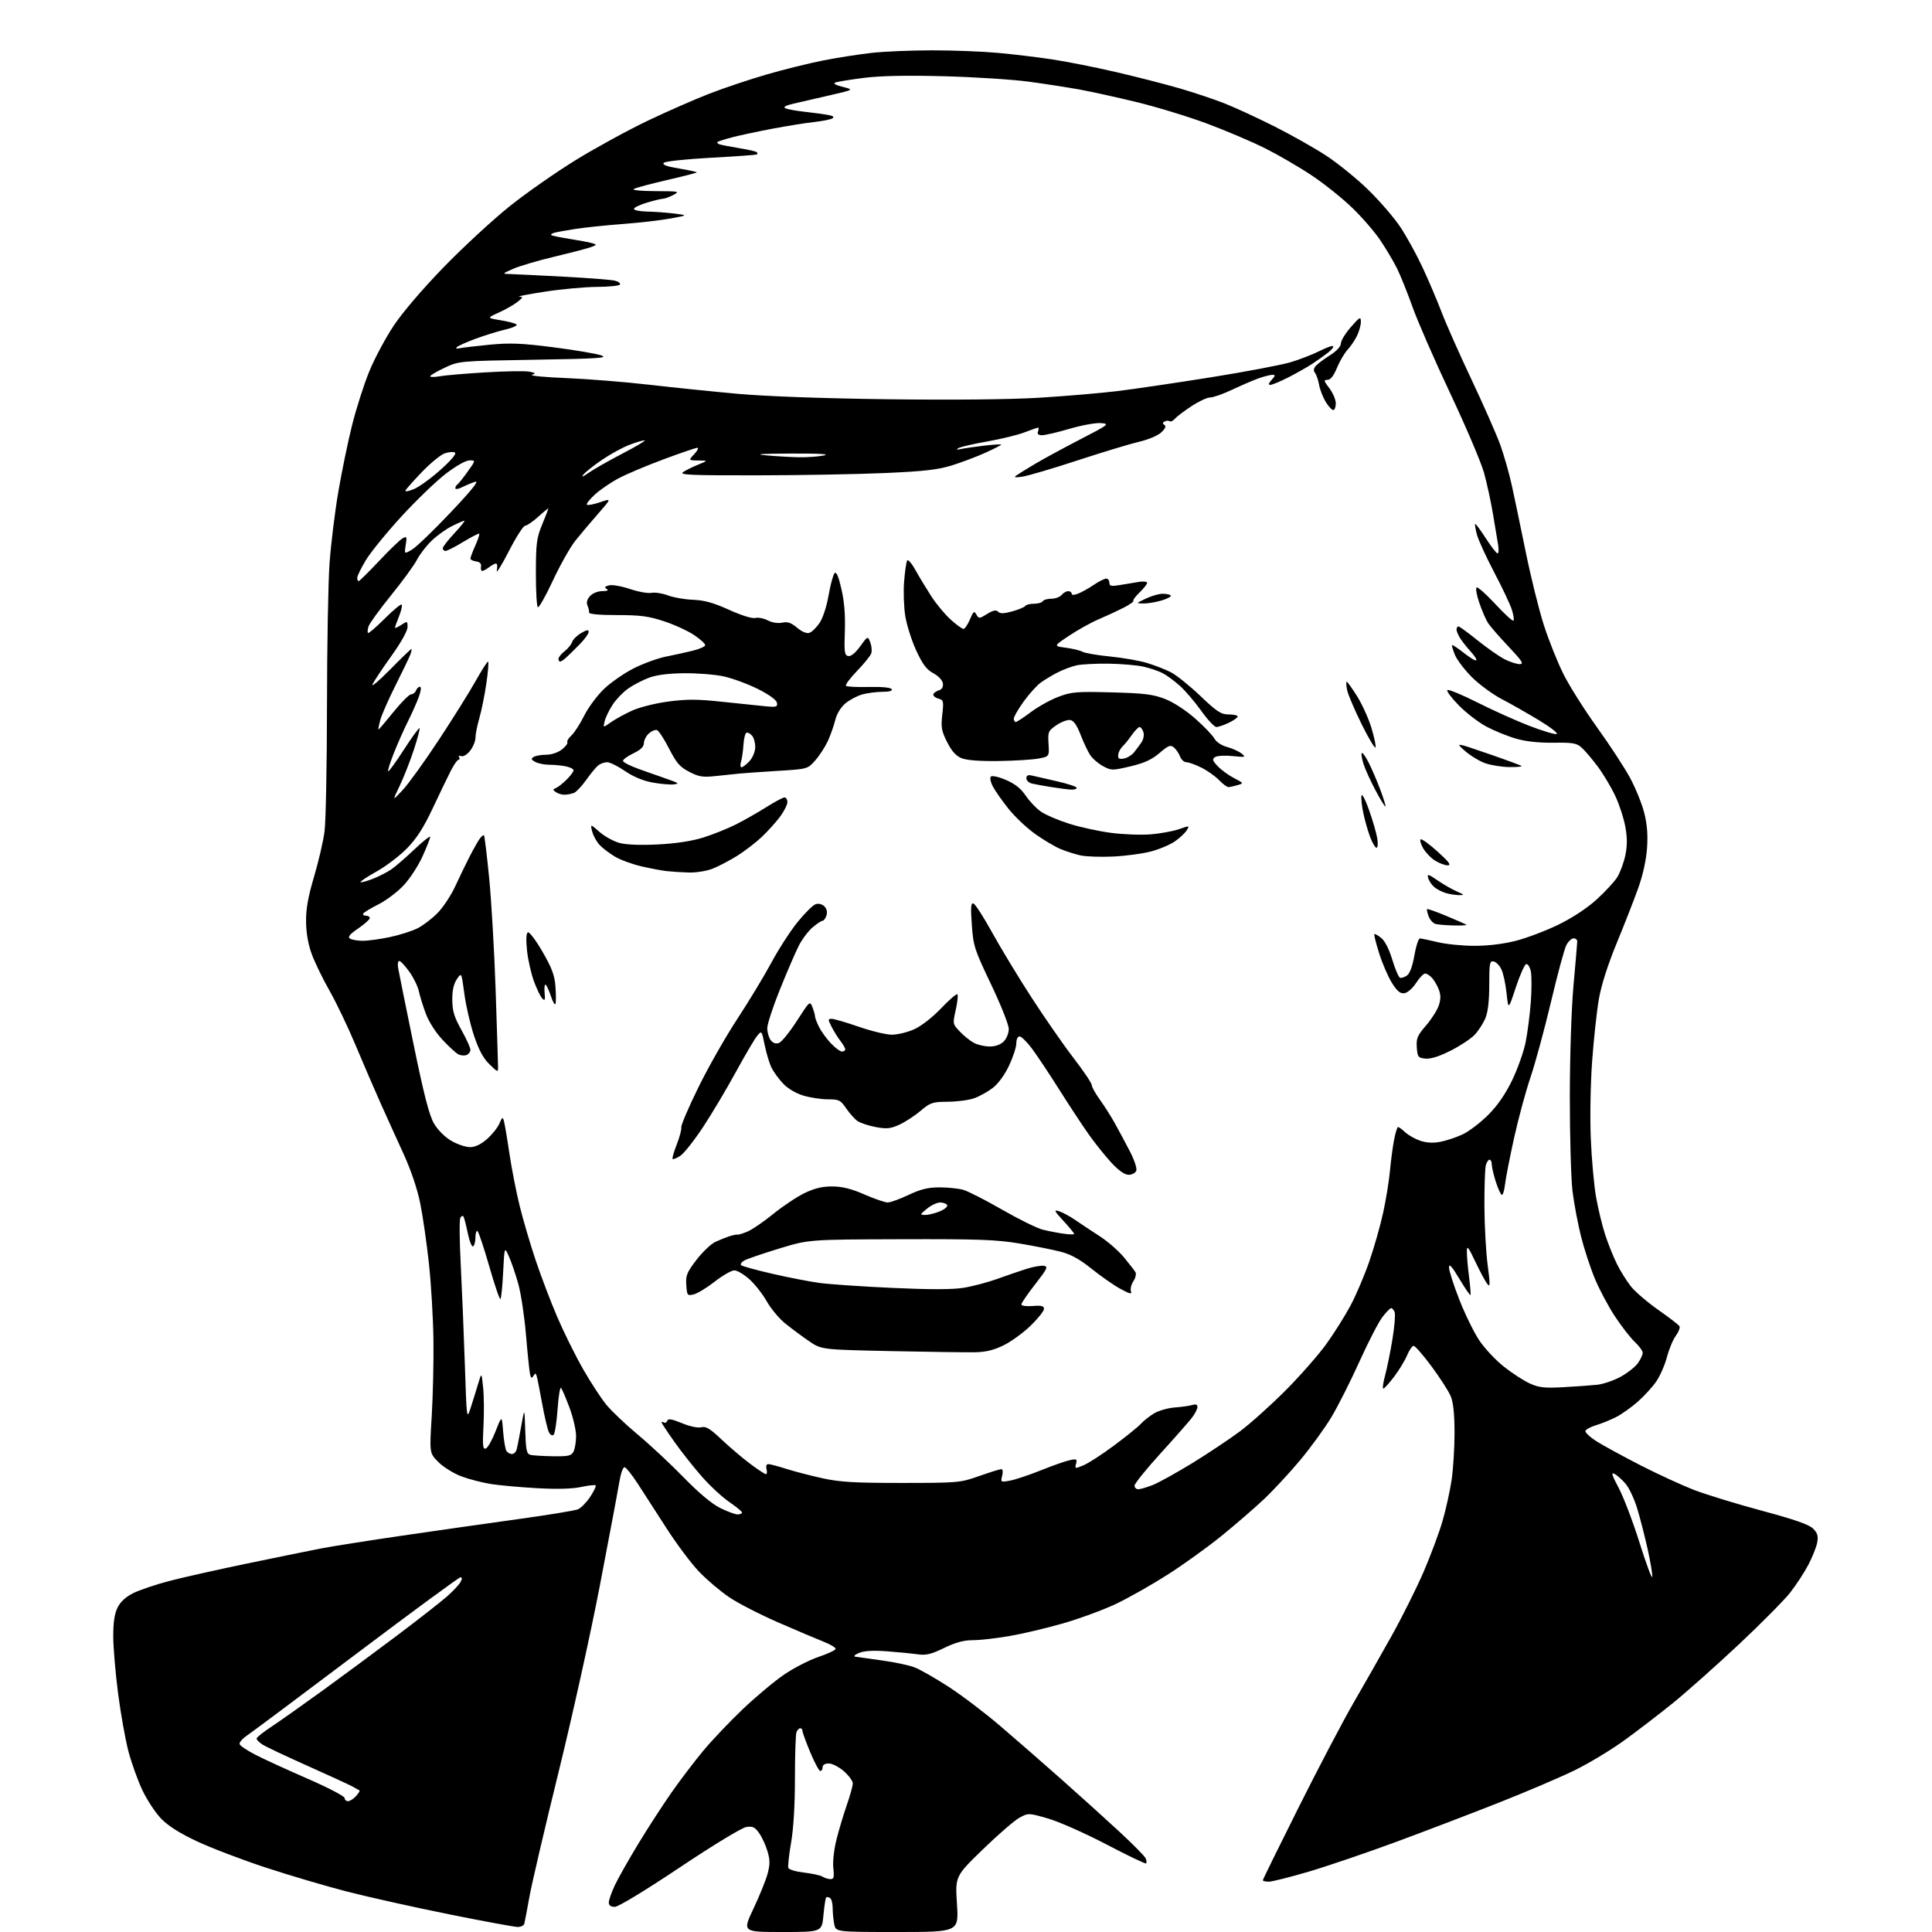 <?xml version="1.0" encoding="UTF-8" standalone="no"?>
<svg 
  version="1.1" 
  xmlns="http://www.w3.org/2000/svg" 
  xmlns:xlink="http://www.w3.org/1999/xlink" 
  xmlns:svg="http://www.w3.org/2000/svg"
  xmlns:rdf="http://www.w3.org/1999/02/22-rdf-syntax-ns#"
  xmlns:cc="http://creativecommons.org/ns#"
  xmlns:dc="http://purl.org/dc/elements/1.1/"
  viewBox="0 0 768 768"
  width="768"
  height="768"
>
<style>svg {background-color: white; }</style>"
<path stroke="none" fill="black" fill-rule="evenodd" d="M310.92,768.00C295.13,768.00 295.13,768.00 299.50,758.75C301.91,753.66 304.44,747.40 305.13,744.84C306.13,741.08 306.12,739.33 305.07,735.84C304.36,733.45 302.86,730.21 301.74,728.64C300.05,726.27 299.18,725.87 296.59,726.29C294.83,726.58 283.29,733.60 270.12,742.40C256.27,751.65 245.80,758.00 244.39,758.00C242.78,758.00 242.00,757.43 242.01,756.25C242.02,755.29 243.08,752.25 244.37,749.50C245.66,746.75 249.85,739.33 253.69,733.00C257.53,726.67 263.51,717.45 266.97,712.50C270.44,707.55 276.11,700.09 279.58,695.93C283.04,691.76 290.10,684.34 295.25,679.43C300.41,674.52 307.79,668.34 311.64,665.71C315.50,663.07 321.69,659.89 325.39,658.64C329.10,657.39 332.15,655.95 332.18,655.44C332.20,654.92 330.04,653.64 327.36,652.59C324.69,651.54 316.59,648.10 309.36,644.95C302.13,641.80 293.35,637.29 289.86,634.92C286.36,632.56 280.98,628.00 277.90,624.78C274.81,621.57 268.96,613.76 264.90,607.43C260.83,601.10 255.70,593.15 253.50,589.76C251.30,586.38 248.99,583.45 248.36,583.26C247.66,583.04 246.79,585.50 246.08,589.70C245.46,593.44 242.00,611.80 238.41,630.50C234.82,649.20 227.43,682.56 221.99,704.64C216.55,726.72 211.35,748.99 210.43,754.14C209.51,759.29 208.60,764.06 208.41,764.75C208.22,765.44 207.03,766.00 205.78,766.00C204.52,766.00 192.25,763.73 178.50,760.96C164.75,758.19 146.53,754.13 138.00,751.94C129.47,749.74 114.85,745.42 105.50,742.34C96.15,739.26 83.94,734.60 78.37,731.99C71.51,728.78 66.90,725.87 64.08,722.97C61.79,720.61 58.42,715.49 56.58,711.59C54.74,707.69 52.24,700.72 51.03,696.10C49.82,691.48 47.97,681.13 46.93,673.10C45.89,665.07 45.03,654.90 45.02,650.50C45.01,644.86 45.52,641.47 46.75,639.00C47.91,636.69 50.03,634.75 53.00,633.28C55.48,632.06 61.77,629.93 67.00,628.54C72.22,627.16 86.40,623.98 98.50,621.47C110.60,618.96 123.88,616.26 128.00,615.46C132.12,614.67 146.30,612.44 159.50,610.50C172.70,608.57 193.40,605.61 205.50,603.94C217.60,602.27 228.49,600.49 229.71,599.99C230.92,599.49 233.13,597.25 234.61,595.02C236.08,592.79 237.07,590.73 236.79,590.46C236.52,590.18 233.88,590.48 230.93,591.11C227.44,591.86 221.37,592.02 213.53,591.58C206.92,591.21 198.68,590.47 195.23,589.93C191.78,589.39 186.46,588.02 183.41,586.88C180.37,585.74 176.27,583.20 174.30,581.23C170.71,577.65 170.71,577.65 171.61,563.07C172.10,555.06 172.41,541.40 172.30,532.72C172.19,524.04 171.38,510.32 170.50,502.22C169.62,494.13 168.07,483.36 167.04,478.30C165.90,472.65 163.36,465.13 160.47,458.80C157.87,453.14 153.74,444.00 151.27,438.50C148.81,433.00 144.35,422.65 141.36,415.50C138.37,408.35 133.75,398.68 131.09,394.00C128.42,389.32 125.24,382.80 124.01,379.50C122.53,375.55 121.73,371.11 121.67,366.50C121.60,361.32 122.43,356.64 124.84,348.50C126.63,342.45 128.51,334.35 129.01,330.50C129.52,326.65 129.96,304.15 129.98,280.50C130.00,256.85 130.46,231.37 131.00,223.88C131.54,216.40 133.09,203.72 134.45,195.72C135.80,187.72 138.28,175.70 139.96,169.00C141.64,162.30 144.73,152.64 146.84,147.52C148.95,142.40 153.31,134.26 156.53,129.42C160.01,124.18 168.07,114.76 176.44,106.14C184.17,98.19 195.93,87.33 202.56,82.02C209.20,76.71 221.12,68.38 229.06,63.51C237.00,58.64 249.80,51.65 257.50,47.98C265.20,44.30 276.23,39.47 282.00,37.23C287.77,34.99 298.04,31.55 304.81,29.59C311.58,27.62 321.71,25.12 327.31,24.02C332.92,22.92 341.55,21.57 346.50,21.02C351.45,20.47 362.25,20.01 370.50,20.01C378.75,20.00 390.45,20.45 396.50,21.00C402.55,21.55 412.23,22.70 418.00,23.57C423.77,24.43 435.25,26.70 443.50,28.62C451.75,30.53 463.19,33.46 468.93,35.13C474.67,36.80 482.77,39.51 486.93,41.16C491.09,42.82 499.90,46.88 506.50,50.20C513.10,53.52 522.33,58.72 527.00,61.75C531.67,64.79 539.25,70.92 543.83,75.38C548.42,79.85 554.18,86.52 556.63,90.21C559.09,93.90 563.05,101.10 565.44,106.21C567.83,111.32 571.24,119.33 573.02,124.00C574.80,128.68 580.19,140.82 585.00,151.00C589.81,161.18 594.94,172.82 596.40,176.89C597.86,180.95 599.91,188.15 600.96,192.89C602.00,197.62 604.50,209.60 606.52,219.50C608.53,229.40 611.77,242.45 613.71,248.50C615.66,254.55 619.17,263.32 621.51,268.00C623.85,272.68 629.88,282.22 634.90,289.21C639.93,296.20 645.81,305.20 647.98,309.22C650.15,313.24 652.67,319.45 653.58,323.02C654.75,327.54 655.09,331.79 654.73,337.08C654.40,341.85 653.09,347.80 651.20,353.08C649.55,357.71 645.69,367.57 642.63,375.00C639.09,383.60 636.53,391.64 635.57,397.17C634.75,401.94 633.55,412.96 632.91,421.67C632.25,430.63 632.01,444.01 632.36,452.50C632.70,460.75 633.65,471.31 634.48,475.97C635.31,480.63 636.95,487.38 638.13,490.97C639.31,494.56 641.40,499.75 642.77,502.50C644.14,505.25 646.62,509.22 648.28,511.33C649.94,513.44 654.82,517.63 659.14,520.66C663.45,523.68 667.26,526.61 667.60,527.17C667.95,527.73 667.31,529.44 666.18,530.97C665.05,532.49 663.46,536.32 662.63,539.47C661.81,542.61 659.89,546.99 658.37,549.18C656.85,551.38 653.56,554.98 651.05,557.19C648.55,559.40 644.70,562.13 642.50,563.27C640.30,564.40 636.72,565.86 634.55,566.51C632.38,567.16 630.44,568.19 630.23,568.80C630.03,569.41 632.03,571.28 634.68,572.96C637.33,574.64 645.22,578.94 652.22,582.53C659.22,586.11 668.89,590.55 673.72,592.39C678.55,594.23 690.60,597.91 700.50,600.57C713.38,604.03 719.13,606.04 720.73,607.64C722.50,609.41 722.84,610.58 722.36,613.19C722.02,615.01 720.44,618.98 718.85,622.02C717.27,625.05 714.00,630.04 711.60,633.11C709.19,636.17 699.91,645.53 690.98,653.90C682.04,662.27 670.37,672.65 665.04,676.97C659.71,681.28 650.98,687.98 645.64,691.85C640.30,695.72 631.33,701.11 625.71,703.84C620.10,706.56 606.73,712.27 596.00,716.51C585.27,720.75 566.96,727.75 555.29,732.07C543.63,736.38 527.93,741.73 520.40,743.96C512.87,746.18 505.65,748.00 504.35,748.00C503.06,748.00 502.00,747.74 502.00,747.43C502.00,747.11 508.47,733.95 516.37,718.18C524.27,702.40 534.00,683.88 537.99,677.00C541.97,670.12 548.76,658.20 553.07,650.50C557.37,642.80 563.19,631.16 565.99,624.63C568.79,618.11 572.14,609.11 573.43,604.63C574.73,600.16 576.34,592.90 577.01,588.50C577.67,584.10 578.21,575.55 578.20,569.50C578.18,561.89 577.70,557.39 576.64,554.91C575.79,552.93 572.38,547.64 569.06,543.16C565.73,538.67 562.53,535.00 561.95,535.00C561.37,535.00 560.20,536.69 559.35,538.75C558.49,540.81 556.17,544.64 554.19,547.25C552.21,549.86 550.27,552.00 549.89,552.00C549.50,552.00 549.82,549.64 550.60,546.75C551.38,543.86 552.69,537.39 553.52,532.36C554.34,527.33 554.74,522.49 554.40,521.61C554.06,520.72 553.44,520.00 553.01,520.00C552.59,520.00 551.00,521.63 549.48,523.62C547.96,525.61 543.85,533.60 540.34,541.37C536.83,549.14 531.83,559.04 529.23,563.37C526.63,567.69 521.08,575.34 516.89,580.37C512.70,585.39 506.17,592.43 502.38,596.01C498.58,599.59 490.95,606.18 485.42,610.66C479.89,615.14 470.24,622.07 463.96,626.07C457.69,630.07 448.48,635.27 443.50,637.63C438.51,639.99 429.05,643.46 422.47,645.35C415.89,647.24 406.26,649.51 401.07,650.39C395.89,651.28 389.40,652.00 386.65,652.00C383.10,652.00 379.82,652.90 375.29,655.10C370.09,657.63 368.15,658.09 364.71,657.60C362.40,657.28 356.90,656.74 352.50,656.41C347.11,656.01 343.52,656.22 341.50,657.06C339.78,657.78 339.14,658.42 340.00,658.57C340.82,658.71 345.55,659.37 350.50,660.04C355.45,660.71 361.30,661.94 363.50,662.78C365.70,663.62 371.80,667.10 377.06,670.51C382.31,673.91 391.54,680.91 397.56,686.06C403.58,691.20 414.35,700.59 421.50,706.93C428.65,713.26 439.09,722.68 444.70,727.87C450.31,733.05 455.15,737.96 455.47,738.79C455.79,739.61 455.84,740.49 455.59,740.74C455.34,741.00 448.24,737.59 439.82,733.18C431.39,728.77 420.97,724.15 416.66,722.90C408.87,720.65 408.80,720.65 405.27,722.56C403.31,723.61 396.76,729.28 390.71,735.15C379.70,745.83 379.70,745.83 380.41,756.92C381.11,768.00 381.11,768.00 356.68,768.00C332.25,768.00 332.25,768.00 331.62,764.88C331.28,763.16 331.00,760.26 331.00,758.43C331.00,756.61 330.52,754.82 329.93,754.46C329.35,754.10 328.66,754.01 328.41,754.26C328.16,754.51 327.67,757.70 327.33,761.36C326.71,768.00 326.71,768.00 310.92,768.00zM330.13,746.98C331.46,747.00 331.66,746.21 331.26,742.63C330.98,740.14 331.51,735.29 332.48,731.38C333.42,727.60 335.27,721.38 336.60,717.58C337.92,713.77 339.00,709.88 339.00,708.93C339.00,707.98 337.41,705.81 335.47,704.10C333.52,702.40 330.82,701.00 329.47,701.00C327.94,701.00 327.00,701.57 327.00,702.50C327.00,703.33 326.59,704.00 326.09,704.00C325.59,704.00 323.79,700.66 322.09,696.57C320.39,692.48 319.00,688.66 319.00,688.07C319.00,687.48 318.60,687.00 318.11,687.00C317.62,687.00 316.94,687.71 316.61,688.58C316.27,689.45 316.00,697.72 316.00,706.95C316.00,717.56 315.43,726.98 314.46,732.55C313.62,737.40 313.13,741.90 313.38,742.54C313.63,743.19 316.46,744.02 319.67,744.39C322.87,744.76 326.18,745.49 327.00,746.01C327.82,746.54 329.23,746.98 330.13,746.98zM138.35,716.00C139.08,716.00 140.51,715.10 141.51,713.99C142.50,712.89 143.14,711.88 142.91,711.74C142.68,711.61 141.47,710.92 140.22,710.22C138.96,709.52 130.89,705.80 122.29,701.97C113.68,698.13 105.60,694.31 104.32,693.47C103.04,692.64 102.00,691.58 102.00,691.12C102.00,690.66 104.59,688.57 107.75,686.49C110.91,684.40 120.03,677.96 128.00,672.19C135.97,666.41 149.42,656.47 157.88,650.11C166.33,643.74 175.23,636.79 177.64,634.66C180.06,632.54 182.50,629.94 183.05,628.90C183.75,627.61 183.74,627.00 183.04,627.00C182.47,627.00 163.95,640.61 141.87,657.25C119.79,673.89 100.19,688.54 98.30,689.81C96.41,691.07 95.04,692.65 95.24,693.31C95.44,693.96 98.28,695.88 101.55,697.56C104.82,699.24 114.14,703.51 122.25,707.05C130.36,710.58 137.00,714.04 137.00,714.74C137.00,715.43 137.61,716.00 138.35,716.00zM656.79,626.86C656.95,626.02 656.14,621.10 654.99,615.92C653.84,610.74 651.97,603.44 650.83,599.69C649.70,595.94 647.65,591.55 646.28,589.92C644.91,588.29 642.93,586.50 641.88,585.93C640.35,585.12 640.67,586.23 643.49,591.54C645.42,595.19 649.14,604.96 651.75,613.27C654.36,621.58 656.63,627.69 656.79,626.86zM293.20,602.00C294.19,602.00 294.99,601.66 294.97,601.25C294.96,600.84 292.70,598.98 289.96,597.11C287.21,595.25 282.34,590.75 279.13,587.11C275.92,583.48 270.98,577.24 268.15,573.25C265.32,569.26 263.00,565.74 263.00,565.44C263.00,565.13 263.41,565.14 263.91,565.45C264.42,565.76 265.02,565.45 265.25,564.76C265.56,563.82 267.04,564.07 271.08,565.73C274.28,567.05 277.43,567.71 278.78,567.36C280.59,566.88 282.24,567.87 286.78,572.18C289.93,575.16 295.02,579.49 298.09,581.80C301.17,584.11 304.03,586.00 304.46,586.00C304.88,586.00 305.00,585.10 304.71,584.00C304.40,582.81 304.68,582.00 305.40,582.00C306.07,582.00 309.29,582.85 312.56,583.89C315.83,584.93 322.32,586.62 327.00,587.64C333.93,589.16 339.76,589.50 358.50,589.49C381.00,589.48 381.67,589.42 389.27,586.74C393.55,585.23 397.49,584.00 398.04,584.00C398.62,584.00 398.76,585.11 398.38,586.64C397.73,589.23 397.78,589.26 401.59,588.55C403.73,588.15 409.19,586.32 413.73,584.49C418.27,582.66 423.41,580.85 425.14,580.47C427.98,579.84 428.24,579.98 427.75,581.86C427.22,583.88 427.31,583.90 430.75,582.46C432.71,581.64 438.20,578.08 442.96,574.53C447.71,570.99 452.45,567.16 453.49,566.01C454.52,564.87 456.85,563.02 458.66,561.90C460.47,560.78 464.23,559.70 467.01,559.49C469.80,559.28 472.96,558.83 474.04,558.49C475.36,558.07 476.00,558.33 476.00,559.30C476.00,560.09 475.00,562.03 473.78,563.62C472.55,565.20 466.93,571.59 461.28,577.81C455.62,584.03 451.00,589.76 451.00,590.56C451.00,591.35 451.67,592.00 452.48,592.00C453.29,592.00 455.88,591.24 458.23,590.32C460.58,589.39 467.63,585.48 473.91,581.64C480.18,577.79 488.73,572.09 492.91,568.98C497.08,565.86 505.27,558.51 511.10,552.65C516.93,546.78 524.20,538.50 527.26,534.24C530.32,529.98 534.63,523.12 536.84,519.00C539.04,514.88 542.42,506.96 544.33,501.41C546.25,495.86 548.74,487.08 549.86,481.91C550.98,476.73 552.18,469.35 552.52,465.50C552.87,461.65 553.60,456.14 554.14,453.25C554.69,450.36 555.42,448.00 555.76,448.00C556.09,448.00 557.37,448.94 558.59,450.09C559.81,451.23 562.47,452.74 564.50,453.44C566.95,454.28 569.63,454.44 572.51,453.90C574.88,453.46 578.89,452.12 581.41,450.94C583.94,449.75 588.50,446.28 591.55,443.23C595.28,439.50 598.39,435.00 601.08,429.46C603.27,424.93 605.68,418.14 606.45,414.37C607.21,410.59 608.14,403.38 608.52,398.34C608.89,393.30 608.89,387.76 608.51,386.04C608.13,384.31 607.30,383.06 606.66,383.26C606.02,383.46 604.17,387.65 602.54,392.56C599.59,401.50 599.59,401.50 598.88,394.82C598.50,391.15 597.57,386.88 596.83,385.34C596.09,383.79 594.70,382.37 593.74,382.19C592.18,381.89 592.00,382.87 592.00,391.46C592.00,397.88 591.49,402.30 590.45,404.78C589.59,406.83 587.68,409.78 586.20,411.35C584.71,412.91 580.42,415.75 576.66,417.65C572.14,419.94 568.75,421.01 566.66,420.81C563.73,420.52 563.48,420.20 563.20,416.37C562.94,412.78 563.42,411.64 566.86,407.67C569.03,405.15 571.32,401.56 571.94,399.69C572.76,397.20 572.76,395.51 571.96,393.40C571.36,391.81 570.15,389.72 569.28,388.75C568.40,387.79 567.16,387.00 566.51,387.00C565.86,387.00 564.25,388.69 562.91,390.75C561.56,392.84 559.52,394.64 558.30,394.81C556.64,395.05 555.44,394.08 553.37,390.81C551.87,388.44 549.58,383.18 548.29,379.11C547.00,375.05 546.11,371.55 546.33,371.34C546.54,371.13 547.78,371.81 549.08,372.87C550.54,374.04 552.23,377.40 553.48,381.56C554.60,385.29 555.98,388.49 556.55,388.68C557.12,388.87 558.37,388.45 559.34,387.74C560.45,386.93 561.53,383.96 562.25,379.73C562.89,376.03 563.88,373.02 564.45,373.04C565.03,373.06 568.20,373.72 571.50,374.52C574.80,375.32 581.37,375.98 586.09,375.98C591.49,375.99 597.62,375.25 602.59,373.98C606.94,372.86 614.55,369.98 619.50,367.57C625.03,364.87 630.88,361.02 634.68,357.57C638.08,354.48 641.78,350.47 642.91,348.65C644.03,346.84 645.45,343.00 646.07,340.11C646.88,336.32 646.90,333.20 646.12,328.79C645.53,325.44 643.73,319.87 642.11,316.43C640.50,312.98 637.39,307.76 635.21,304.83C633.03,301.90 630.18,298.52 628.87,297.32C626.78,295.40 625.44,295.15 617.50,295.24C611.56,295.31 606.46,294.75 602.50,293.58C599.20,292.62 593.99,290.49 590.92,288.86C587.84,287.23 582.92,283.46 579.97,280.47C577.03,277.49 574.94,274.72 575.34,274.32C575.74,273.92 581.12,276.14 587.28,279.24C593.45,282.35 602.71,286.51 607.85,288.50C612.99,290.48 617.90,291.97 618.76,291.80C619.62,291.64 616.57,289.23 611.91,286.40C607.28,283.60 600.58,279.78 597.00,277.92C593.42,276.05 588.12,272.17 585.21,269.29C582.30,266.41 579.24,262.41 578.40,260.42C577.57,258.42 577.04,256.63 577.22,256.44C577.41,256.26 579.53,257.66 581.94,259.56C584.34,261.47 586.55,262.79 586.83,262.50C587.12,262.21 586.22,260.75 584.83,259.24C583.44,257.73 581.56,255.39 580.65,254.03C579.74,252.67 579.00,250.98 579.00,250.28C579.00,249.57 579.34,249.01 579.75,249.01C580.16,249.02 583.59,251.51 587.36,254.55C591.14,257.59 595.96,260.96 598.07,262.04C600.19,263.12 602.89,264.00 604.08,264.00C605.87,264.00 605.12,262.81 599.66,257.02C596.03,253.18 592.39,248.99 591.55,247.72C590.71,246.44 589.15,242.84 588.07,239.72C587.00,236.60 586.50,233.81 586.97,233.52C587.43,233.23 590.79,236.21 594.43,240.14C598.07,244.07 601.30,247.03 601.62,246.71C601.94,246.39 601.65,244.42 600.97,242.32C600.30,240.22 597.14,233.55 593.96,227.50C590.78,221.45 587.70,214.73 587.11,212.56C586.53,210.39 586.21,208.46 586.39,208.27C586.58,208.08 588.48,210.64 590.62,213.96C592.75,217.27 594.86,219.99 595.30,219.99C595.73,220.00 595.85,218.54 595.55,216.75C595.25,214.96 594.34,209.45 593.51,204.50C592.69,199.55 591.08,192.12 589.94,188.00C588.80,183.88 582.77,169.70 576.55,156.50C570.32,143.30 563.55,127.78 561.49,122.00C559.43,116.22 556.62,109.25 555.24,106.50C553.85,103.75 550.91,98.80 548.69,95.50C546.48,92.20 541.48,86.42 537.58,82.65C533.69,78.88 526.47,73.10 521.54,69.80C516.62,66.51 508.29,61.66 503.04,59.02C497.79,56.39 487.43,51.97 480.00,49.20C472.57,46.42 459.98,42.57 452.00,40.63C444.02,38.68 433.68,36.41 429.00,35.56C424.32,34.72 415.32,33.33 409.00,32.47C402.68,31.61 387.55,30.64 375.39,30.31C360.41,29.91 350.12,30.12 343.48,30.95C338.09,31.63 332.97,32.46 332.09,32.79C331.06,33.19 332.07,33.80 335.00,34.53C339.50,35.66 339.50,35.66 330.00,37.85C324.77,39.06 318.30,40.55 315.61,41.16C312.48,41.87 311.22,42.53 312.11,43.00C312.88,43.41 316.43,44.06 320.00,44.45C323.57,44.84 327.77,45.41 329.33,45.72C331.23,46.10 331.74,46.54 330.90,47.06C330.20,47.49 326.90,48.15 323.57,48.52C320.23,48.88 312.77,50.08 307.00,51.17C301.23,52.27 294.07,53.79 291.10,54.57C288.13,55.34 285.48,56.19 285.21,56.46C284.94,56.73 285.34,57.16 286.11,57.40C286.87,57.65 290.38,58.32 293.89,58.90C297.41,59.48 300.52,60.19 300.81,60.47C301.10,60.76 301.15,61.17 300.92,61.38C300.69,61.58 292.50,62.18 282.72,62.70C272.81,63.23 264.47,64.13 263.88,64.72C263.12,65.48 264.89,66.14 269.91,66.98C273.81,67.64 277.00,68.33 277.00,68.51C277.00,68.70 271.71,70.06 265.25,71.55C258.79,73.04 252.82,74.63 252.00,75.10C251.11,75.60 254.54,75.95 260.50,75.98C269.99,76.01 270.35,76.09 267.64,77.51C266.06,78.33 264.23,79.00 263.57,79.00C262.90,79.00 260.03,79.69 257.18,80.54C254.33,81.39 252.00,82.51 252.00,83.04C252.00,83.57 254.36,84.04 257.25,84.10C260.14,84.15 264.98,84.51 268.00,84.88C273.50,85.57 273.50,85.57 266.50,86.86C262.65,87.57 254.10,88.56 247.50,89.05C240.90,89.54 232.35,90.44 228.50,91.04C224.65,91.64 220.87,92.34 220.11,92.59C219.34,92.84 218.90,93.24 219.14,93.47C219.37,93.70 222.69,94.38 226.53,94.98C230.36,95.58 234.39,96.35 235.48,96.68C237.32,97.24 237.29,97.35 234.98,98.21C233.62,98.72 227.10,100.42 220.50,102.00C213.90,103.57 206.47,105.76 204.00,106.86C199.50,108.86 199.50,108.86 203.00,108.95C204.93,109.01 214.46,109.47 224.18,109.99C233.90,110.50 243.01,111.22 244.42,111.57C245.83,111.92 246.74,112.62 246.43,113.11C246.13,113.60 241.97,114.02 237.19,114.05C232.41,114.08 223.10,114.94 216.50,115.96C209.90,116.98 205.35,117.86 206.38,117.91C208.02,117.99 207.93,118.26 205.68,120.04C204.26,121.15 200.94,123.05 198.30,124.24C193.50,126.40 193.50,126.40 199.00,127.30C202.03,127.79 204.87,128.54 205.33,128.97C205.79,129.41 203.76,130.32 200.83,131.01C197.90,131.70 192.58,133.35 189.00,134.68C185.43,136.01 182.10,137.50 181.61,137.99C181.08,138.52 181.49,138.71 182.61,138.45C183.65,138.21 189.00,137.58 194.50,137.04C202.76,136.24 207.20,136.42 220.00,138.05C228.53,139.14 237.07,140.59 239.00,141.27C241.97,142.31 237.93,142.58 212.50,143.00C182.50,143.50 182.50,143.50 176.75,146.19C173.59,147.68 171.00,149.20 171.00,149.58C171.00,149.95 172.69,149.95 174.75,149.58C176.81,149.20 185.02,148.50 192.98,148.02C200.95,147.54 208.80,147.41 210.44,147.74C212.93,148.24 213.10,148.44 211.49,149.00C210.44,149.37 216.54,149.95 225.04,150.29C233.54,150.64 248.38,151.82 258.00,152.93C267.62,154.04 283.60,155.68 293.50,156.57C304.63,157.56 327.33,158.38 353.00,158.71C378.78,159.04 401.56,158.81 413.15,158.10C423.40,157.48 437.35,156.29 444.15,155.47C450.94,154.64 467.75,152.16 481.50,149.96C495.25,147.76 509.47,145.07 513.10,143.97C516.73,142.88 521.88,140.88 524.55,139.53C527.22,138.17 529.64,137.31 529.94,137.60C530.23,137.90 529.35,139.03 527.99,140.12C526.62,141.21 523.80,143.21 521.73,144.58C519.65,145.94 515.32,148.39 512.10,150.03C508.89,151.66 505.68,153.00 504.97,153.00C504.11,153.00 504.28,152.35 505.50,151.00C507.01,149.33 507.06,149.00 505.78,149.00C504.94,149.00 502.51,149.62 500.38,150.37C498.24,151.13 493.53,153.16 489.90,154.87C486.27,156.59 482.30,158.00 481.07,158.00C479.84,158.00 476.44,159.59 473.51,161.54C470.58,163.48 467.64,165.73 466.98,166.52C466.32,167.32 465.37,167.73 464.89,167.43C464.40,167.13 463.50,167.19 462.89,167.57C462.09,168.06 462.09,168.44 462.90,168.94C463.64,169.40 463.21,170.40 461.63,171.88C460.29,173.14 456.45,174.77 452.87,175.59C449.37,176.41 438.40,179.72 428.50,182.96C418.60,186.21 408.70,189.13 406.50,189.46C403.54,189.91 402.89,189.79 404.00,189.01C404.82,188.42 408.20,186.34 411.50,184.38C414.80,182.41 422.86,178.04 429.41,174.65C440.90,168.72 441.19,168.49 437.62,168.19C435.59,168.02 430.00,169.03 425.21,170.44C420.42,171.85 415.50,173.00 414.28,173.00C412.72,173.00 412.23,172.56 412.64,171.50C412.95,170.67 412.96,170.00 412.64,170.00C412.33,170.00 409.92,170.84 407.29,171.86C404.65,172.88 398.00,174.51 392.50,175.48C387.00,176.44 381.82,177.64 381.00,178.13C379.95,178.76 380.25,178.87 382.00,178.49C383.38,178.19 387.54,177.59 391.25,177.15C394.96,176.72 398.00,176.53 398.00,176.74C398.00,176.95 395.19,178.40 391.75,179.95C388.31,181.51 382.35,183.76 378.50,184.97C372.93,186.71 367.51,187.34 352.00,188.03C341.27,188.51 318.34,188.93 301.03,188.95C274.51,188.99 269.87,188.79 271.53,187.67C272.61,186.94 275.30,185.61 277.50,184.72C281.50,183.10 281.50,183.10 277.58,183.05C273.65,183.00 273.65,183.00 276.00,180.50C277.29,179.12 277.84,178.00 277.22,178.00C276.60,178.00 270.56,180.06 263.80,182.58C257.03,185.09 248.96,188.50 245.85,190.16C242.75,191.81 238.52,194.71 236.46,196.60C234.39,198.49 232.97,200.31 233.30,200.63C233.62,200.96 235.97,200.52 238.51,199.65C243.13,198.08 243.13,198.08 237.82,204.15C234.89,207.48 230.82,212.30 228.77,214.86C226.72,217.41 222.70,224.54 219.83,230.69C216.96,236.85 214.25,241.66 213.81,241.38C213.36,241.11 213.01,234.95 213.02,227.69C213.04,215.98 213.32,213.83 215.52,208.50C216.88,205.20 217.99,202.34 218.00,202.13C218.00,201.93 216.20,203.39 214.00,205.38C211.80,207.37 209.42,209.00 208.72,209.00C208.03,209.00 205.09,213.61 202.20,219.25C199.30,224.89 197.18,228.26 197.49,226.75C197.79,225.24 197.67,224.00 197.21,224.00C196.75,224.00 195.51,224.66 194.44,225.47C193.37,226.28 192.14,226.95 191.71,226.97C191.27,226.99 191.04,226.21 191.21,225.25C191.40,224.08 190.75,223.39 189.25,223.18C188.01,223.00 187.00,222.49 187.00,222.04C187.00,221.59 187.87,219.27 188.94,216.88C190.01,214.50 190.71,212.38 190.50,212.17C190.29,211.96 187.44,213.41 184.18,215.39C180.91,217.38 177.73,219.00 177.12,219.00C176.50,219.00 176.00,218.53 176.00,217.96C176.00,217.38 178.09,214.68 180.64,211.96C183.19,209.23 184.97,207.00 184.60,207.00C184.22,207.00 182.03,207.95 179.71,209.11C177.39,210.26 173.77,212.85 171.67,214.86C169.56,216.86 166.91,220.28 165.79,222.45C164.67,224.62 160.03,231.00 155.47,236.62C150.91,242.25 146.88,247.82 146.50,249.00C146.12,250.18 146.03,251.36 146.29,251.62C146.54,251.88 149.53,249.31 152.92,245.92C156.31,242.53 159.35,240.02 159.67,240.34C159.99,240.66 159.52,242.74 158.63,244.98C157.73,247.21 157.00,249.27 157.00,249.54C157.00,249.82 158.13,249.31 159.50,248.41C161.94,246.81 162.00,246.83 162.00,249.28C162.00,250.77 159.42,255.40 155.66,260.65C152.17,265.52 148.76,270.62 148.08,272.00C147.40,273.38 150.51,270.79 154.98,266.25C159.45,261.71 163.29,258.00 163.53,258.00C163.76,258.00 163.56,259.01 163.09,260.25C162.62,261.49 159.97,267.00 157.20,272.50C154.43,278.00 151.72,284.19 151.16,286.25C150.61,288.31 150.30,290.00 150.47,290.00C150.64,290.00 153.32,286.85 156.43,283.00C159.54,279.15 162.69,276.00 163.44,276.00C164.18,276.00 165.05,275.32 165.36,274.50C165.68,273.67 166.38,273.00 166.92,273.00C167.51,273.00 167.37,274.54 166.57,276.80C165.83,278.89 163.89,283.28 162.26,286.55C160.62,289.82 158.06,295.58 156.57,299.35C155.08,303.11 154.05,306.38 154.29,306.62C154.52,306.85 157.33,302.99 160.53,298.03C163.73,293.08 166.55,289.21 166.78,289.45C167.01,289.68 165.97,293.61 164.46,298.19C162.95,302.76 160.42,309.20 158.82,312.50C155.93,318.50 155.93,318.50 160.12,314.00C162.43,311.52 168.91,302.52 174.53,293.98C180.14,285.45 186.68,274.99 189.06,270.73C191.44,266.48 193.66,263.00 194.00,263.00C194.33,263.00 194.04,266.86 193.35,271.57C192.67,276.28 191.40,282.54 190.55,285.47C189.70,288.41 189.00,291.92 189.00,293.27C189.00,294.62 188.05,296.94 186.88,298.43C185.66,299.98 184.15,300.89 183.33,300.57C182.53,300.27 182.17,300.46 182.51,301.01C182.84,301.56 182.74,302.00 182.29,302.00C181.83,302.00 180.48,303.91 179.27,306.25C178.07,308.59 174.83,315.31 172.07,321.18C168.39,329.01 165.64,333.30 161.77,337.25C158.87,340.21 153.44,344.35 149.70,346.43C145.96,348.52 143.09,350.42 143.32,350.66C143.56,350.89 145.72,350.32 148.13,349.38C150.53,348.44 153.85,346.75 155.50,345.63C157.15,344.50 161.31,340.91 164.75,337.63C168.19,334.36 171.00,332.14 171.00,332.70C171.00,333.26 169.62,336.76 167.94,340.47C166.26,344.17 162.90,349.33 160.47,351.92C158.05,354.52 153.56,357.91 150.51,359.45C147.46,361.00 144.72,362.65 144.42,363.13C144.12,363.61 144.58,364.00 145.44,364.00C146.30,364.00 147.00,364.43 147.00,364.95C147.00,365.48 144.93,367.33 142.39,369.08C138.95,371.44 138.12,372.46 139.14,373.11C139.89,373.58 142.16,373.98 144.18,373.98C146.21,373.99 151.06,373.33 154.96,372.51C158.85,371.69 163.85,370.10 166.06,368.97C168.27,367.84 171.87,365.08 174.05,362.82C176.24,360.57 179.39,355.76 181.06,352.12C182.73,348.48 185.31,343.15 186.80,340.27C188.28,337.39 190.06,334.27 190.74,333.34C191.42,332.41 192.17,331.84 192.40,332.07C192.63,332.31 193.55,339.93 194.45,349.00C195.34,358.07 196.50,378.10 197.02,393.50C197.53,408.90 197.97,422.60 197.98,423.95C198.00,426.37 197.96,426.36 194.55,423.05C192.10,420.67 190.33,417.38 188.40,411.61C186.92,407.15 185.19,399.68 184.58,395.00C183.45,386.50 183.45,386.50 181.59,389.27C180.33,391.17 179.75,393.79 179.79,397.53C179.83,401.91 180.56,404.31 183.42,409.42C185.39,412.94 187.00,416.49 187.00,417.31C187.00,418.12 186.29,419.06 185.43,419.39C184.56,419.72 183.08,419.58 182.14,419.07C181.19,418.57 178.36,415.96 175.85,413.28C173.21,410.44 170.44,406.11 169.27,402.95C168.15,399.95 166.91,395.93 166.49,394.00C166.08,392.07 164.38,388.59 162.70,386.25C161.03,383.91 159.24,382.00 158.72,382.00C158.20,382.00 157.99,383.24 158.25,384.75C158.51,386.26 161.26,399.83 164.35,414.90C168.54,435.28 170.63,443.40 172.52,446.62C174.01,449.16 176.83,451.99 179.36,453.47C181.74,454.86 185.08,456.00 186.80,456.00C188.90,456.00 191.14,454.94 193.61,452.77C195.63,450.99 197.85,448.22 198.53,446.60C199.59,444.07 199.83,443.93 200.31,445.58C200.61,446.64 201.60,452.45 202.49,458.50C203.39,464.55 205.24,474.00 206.61,479.50C207.97,485.00 210.82,494.68 212.94,501.00C215.06,507.32 218.91,517.44 221.50,523.48C224.09,529.53 228.70,538.84 231.75,544.18C234.80,549.52 238.99,555.94 241.07,558.46C243.14,560.97 248.82,566.35 253.67,570.40C258.53,574.45 266.68,582.07 271.79,587.32C277.69,593.38 282.96,597.80 286.24,599.43C289.07,600.84 292.20,602.00 293.20,602.00zM219.71,578.88C225.89,578.98 227.08,578.72 227.96,577.07C228.53,576.00 229.00,573.20 229.00,570.84C229.00,568.47 227.81,563.38 226.37,559.52C224.92,555.66 223.41,552.14 223.02,551.70C222.63,551.26 222.01,555.07 221.65,560.16C221.29,565.24 220.59,569.81 220.09,570.31C219.55,570.85 218.79,570.46 218.21,569.36C217.68,568.34 216.47,563.23 215.52,558.00C214.58,552.77 213.60,547.84 213.35,547.03C212.96,545.77 212.77,545.76 212.01,546.98C211.34,548.07 211.03,547.84 210.65,545.95C210.39,544.60 209.67,537.61 209.07,530.42C208.46,523.22 207.10,514.22 206.04,510.42C204.98,506.61 203.31,501.70 202.32,499.50C200.53,495.50 200.53,495.50 200.01,505.67C199.73,511.26 199.25,516.09 198.94,516.40C198.63,516.71 196.63,510.87 194.50,503.42C192.36,495.98 190.26,489.66 189.81,489.38C189.36,489.11 189.00,490.23 189.00,491.88C189.00,493.53 188.58,495.14 188.07,495.45C187.56,495.77 186.61,493.43 185.96,490.26C185.31,487.09 184.54,484.10 184.25,483.62C183.96,483.14 183.39,483.36 182.99,484.12C182.58,484.88 182.65,493.15 183.14,502.50C183.62,511.85 184.36,529.62 184.77,542.00C185.52,564.50 185.52,564.50 187.14,559.50C188.03,556.75 189.36,552.48 190.09,550.00C191.42,545.50 191.42,545.50 192.05,551.50C192.40,554.80 192.46,561.72 192.19,566.88C191.78,574.65 191.93,576.19 193.10,575.82C193.87,575.57 195.62,572.48 197.00,568.96C199.50,562.55 199.50,562.55 200.00,569.03C200.28,572.59 200.86,576.06 201.31,576.75C201.75,577.44 202.74,578.00 203.49,578.00C204.25,578.00 205.09,577.21 205.36,576.25C205.63,575.29 206.45,571.12 207.18,567.00C208.50,559.50 208.50,559.50 208.79,568.68C209.03,576.36 209.35,577.94 210.79,578.32C211.73,578.57 215.75,578.82 219.71,578.88zM621.50,551.43C626.45,551.16 632.46,550.72 634.86,550.47C637.25,550.22 641.45,548.79 644.18,547.31C646.91,545.82 650.01,543.38 651.07,541.90C652.13,540.41 653.00,538.56 653.00,537.78C653.00,537.01 651.59,535.05 649.86,533.44C648.14,531.82 644.59,527.26 641.97,523.29C639.36,519.33 635.77,512.61 634.01,508.36C632.24,504.12 629.76,496.56 628.50,491.57C627.24,486.58 625.71,478.45 625.10,473.50C624.50,468.55 624.02,451.68 624.03,436.00C624.05,419.37 624.66,400.84 625.51,391.50C626.30,382.70 626.97,374.94 626.98,374.25C626.99,373.56 626.34,373.00 625.53,373.00C624.71,373.00 623.41,374.24 622.63,375.75C621.85,377.26 619.12,387.38 616.55,398.23C613.98,409.08 610.32,422.58 608.40,428.23C606.49,433.88 603.53,444.80 601.84,452.50C600.14,460.20 598.54,468.41 598.28,470.75C598.01,473.09 597.46,475.00 597.05,475.00C596.64,475.00 595.56,472.70 594.65,469.89C593.74,467.07 593.00,463.92 593.00,462.89C593.00,461.85 592.60,461.00 592.12,461.00C591.63,461.00 590.96,462.01 590.63,463.25C590.30,464.49 590.05,471.80 590.08,479.50C590.11,487.20 590.69,497.70 591.36,502.83C592.42,510.88 592.39,511.91 591.18,510.33C590.40,509.32 588.27,505.35 586.45,501.50C583.62,495.54 583.13,494.94 583.10,497.50C583.08,499.15 583.47,503.64 583.96,507.48C584.46,511.33 584.71,514.62 584.53,514.80C584.34,514.99 582.35,512.07 580.10,508.32C577.10,503.32 576.01,502.12 576.01,503.83C576.00,505.10 577.83,510.84 580.08,516.57C582.32,522.31 585.90,529.62 588.04,532.83C590.18,536.03 594.63,540.77 597.92,543.35C601.20,545.94 605.83,548.92 608.20,549.99C611.77,551.60 614.02,551.84 621.50,551.43zM387.55,537.55C384.22,537.61 369.12,537.40 354.00,537.08C326.50,536.50 326.50,536.50 321.50,533.06C318.75,531.16 314.54,528.03 312.14,526.10C309.74,524.16 306.45,520.23 304.83,517.35C303.21,514.48 300.10,510.52 297.94,508.56C295.77,506.60 293.06,505.00 291.91,505.00C290.77,505.00 287.28,506.99 284.17,509.43C281.05,511.87 277.29,514.16 275.81,514.52C273.24,515.16 273.11,515.01 272.81,510.84C272.54,507.02 273.02,505.82 276.86,500.81C279.26,497.68 282.64,494.47 284.36,493.67C286.09,492.87 288.62,491.86 290.00,491.41C291.38,490.97 292.81,490.68 293.18,490.78C293.56,490.88 295.36,490.32 297.18,489.55C299.01,488.78 303.65,485.60 307.50,482.47C311.35,479.34 316.98,475.61 320.00,474.18C323.94,472.31 327.06,471.59 331.00,471.63C334.89,471.67 338.61,472.61 343.70,474.85C347.65,476.58 351.77,478.00 352.86,478.00C353.94,478.00 357.67,476.65 361.16,475.00C366.01,472.71 368.91,472.00 373.51,472.00C376.81,472.00 381.05,472.44 382.94,472.98C384.82,473.52 391.79,477.08 398.43,480.90C405.07,484.71 412.30,488.27 414.50,488.81C416.70,489.36 420.41,490.08 422.75,490.41C425.09,490.75 427.00,490.78 427.00,490.49C427.00,490.20 425.09,487.88 422.75,485.34C419.00,481.26 418.80,480.81 421.00,481.49C422.38,481.92 425.30,483.51 427.50,485.02C429.70,486.53 434.08,489.43 437.22,491.46C440.37,493.50 444.68,497.26 446.80,499.83C448.92,502.40 450.98,505.05 451.37,505.72C451.76,506.39 451.38,508.02 450.52,509.33C449.66,510.64 449.24,512.45 449.58,513.35C450.06,514.60 449.10,514.37 445.35,512.32C442.68,510.86 437.54,507.28 433.93,504.37C429.29,500.62 425.71,498.64 421.75,497.61C418.66,496.80 411.27,495.32 405.32,494.32C396.12,492.77 389.04,492.52 358.00,492.61C321.50,492.72 321.50,492.72 309.80,496.30C303.37,498.26 297.13,500.39 295.94,501.03C294.76,501.67 294.17,502.53 294.64,502.94C295.11,503.36 300.68,504.89 307.00,506.34C313.32,507.80 321.71,509.43 325.63,509.97C329.55,510.51 342.61,511.41 354.64,511.96C369.66,512.65 378.57,512.64 383.02,511.92C386.58,511.35 392.65,509.75 396.50,508.36C400.35,506.97 405.63,505.16 408.24,504.34C410.84,503.53 413.88,503.00 414.98,503.18C416.74,503.46 416.31,504.35 411.51,510.50C408.50,514.35 406.03,517.95 406.02,518.51C406.01,519.09 407.90,519.36 410.50,519.16C414.00,518.88 415.00,519.13 415.00,520.30C415.00,521.13 412.64,524.11 409.75,526.92C406.86,529.73 402.05,533.25 399.05,534.73C395.09,536.69 391.94,537.46 387.55,537.55zM367.78,482.96C369.04,482.98 371.66,482.33 373.60,481.52C375.55,480.71 376.86,479.58 376.51,479.02C376.17,478.46 374.90,478.00 373.69,478.00C372.49,478.01 370.15,479.12 368.50,480.47C365.62,482.83 365.59,482.93 367.78,482.96zM448.67,467.00C447.10,467.00 444.75,465.36 441.85,462.25C439.42,459.64 435.36,454.57 432.83,451.00C430.30,447.43 424.97,439.32 420.98,433.00C416.99,426.68 412.12,419.36 410.16,416.75C408.19,414.14 406.01,412.00 405.29,412.00C404.55,412.00 404.00,413.17 404.00,414.75C404.00,416.26 402.70,420.25 401.10,423.62C399.35,427.33 396.79,430.82 394.61,432.49C392.62,434.00 389.32,435.84 387.25,436.57C385.19,437.31 380.51,437.93 376.84,437.96C370.67,438.00 369.87,438.27 365.84,441.65C363.46,443.66 359.64,446.13 357.36,447.15C353.91,448.69 352.37,448.83 348.05,448.01C345.21,447.47 341.96,446.39 340.84,445.60C339.72,444.82 337.71,442.56 336.37,440.59C334.14,437.31 333.51,437.00 329.15,437.00C326.52,437.00 322.13,436.34 319.40,435.53C316.42,434.64 313.20,432.75 311.33,430.78C309.62,428.97 307.55,426.15 306.73,424.50C305.90,422.85 304.67,418.82 304.00,415.53C302.77,409.57 302.77,409.57 300.91,411.86C299.89,413.12 296.07,419.63 292.41,426.32C288.76,433.02 282.91,442.82 279.42,448.11C275.93,453.39 271.90,458.49 270.45,459.44C269.01,460.39 267.62,460.96 267.38,460.71C267.13,460.46 267.86,457.89 269.00,454.99C270.14,452.10 270.97,449.00 270.83,448.11C270.70,447.23 273.80,439.98 277.74,432.00C281.67,424.02 288.59,411.88 293.12,405.00C297.64,398.12 303.70,388.10 306.59,382.73C309.47,377.36 314.19,370.05 317.08,366.50C319.96,362.94 323.20,359.75 324.27,359.41C325.41,359.05 326.85,359.42 327.71,360.29C328.64,361.21 328.95,362.57 328.54,363.89C328.17,365.05 327.48,366.00 327.01,366.00C326.54,366.00 324.75,367.18 323.03,368.63C321.31,370.08 318.83,373.38 317.52,375.96C316.21,378.55 312.86,386.32 310.07,393.23C307.28,400.15 305.00,407.11 305.00,408.71C305.00,410.31 305.60,412.43 306.33,413.43C307.18,414.60 308.33,415.03 309.58,414.63C310.63,414.29 313.85,410.35 316.73,405.88C321.88,397.87 321.97,397.79 322.98,400.44C323.54,401.92 324.00,403.57 324.00,404.11C324.00,404.66 324.73,406.54 325.61,408.30C326.50,410.06 328.61,412.96 330.31,414.75C332.00,416.54 333.98,418.00 334.70,418.00C335.41,418.00 336.00,417.61 336.00,417.13C336.00,416.66 335.16,415.20 334.14,413.88C333.12,412.57 331.53,410.04 330.62,408.25C329.07,405.23 329.07,405.00 330.61,405.00C331.52,405.00 336.37,406.42 341.38,408.15C346.40,409.88 352.30,411.31 354.50,411.31C356.70,411.32 360.67,410.36 363.33,409.19C366.20,407.91 370.54,404.54 374.07,400.85C377.32,397.44 380.25,394.92 380.58,395.25C380.91,395.58 380.61,398.37 379.92,401.45C378.68,407.00 378.69,407.07 381.59,410.11C383.19,411.80 385.72,413.81 387.20,414.59C388.69,415.37 391.50,416.00 393.45,416.00C395.67,416.00 397.75,415.25 399.00,414.00C400.11,412.89 401.00,410.67 401.00,409.01C401.00,407.37 397.84,399.40 393.97,391.31C387.35,377.44 386.91,376.08 386.32,367.66C385.81,360.59 385.95,358.82 386.97,359.16C387.69,359.40 391.02,364.58 394.38,370.68C397.75,376.78 404.77,388.38 410.00,396.46C415.23,404.54 422.76,415.39 426.75,420.57C430.74,425.76 434.00,430.60 434.00,431.35C434.00,432.09 435.44,434.68 437.19,437.10C438.94,439.52 441.63,443.75 443.16,446.50C444.69,449.25 447.37,454.26 449.12,457.63C450.93,461.11 452.04,464.46 451.69,465.38C451.34,466.27 449.99,467.00 448.67,467.00zM220.82,399.04C220.59,399.72 219.79,398.39 219.03,396.09C218.27,393.78 217.31,391.69 216.90,391.44C216.49,391.18 216.30,392.61 216.49,394.61C216.77,397.63 216.60,398.02 215.53,396.88C214.82,396.12 213.33,393.02 212.22,390.00C211.12,386.97 209.89,381.51 209.50,377.87C209.06,373.70 209.17,371.01 209.81,370.62C210.36,370.27 212.97,373.71 215.60,378.25C219.39,384.79 220.47,387.68 220.80,392.16C221.04,395.27 221.04,398.37 220.82,399.04zM577.92,367.88C574.94,367.82 571.69,367.56 570.69,367.30C569.70,367.04 568.45,365.68 567.92,364.28C567.38,362.87 567.10,361.57 567.29,361.38C567.47,361.19 570.97,362.43 575.06,364.14C579.15,365.85 582.69,367.41 582.92,367.62C583.15,367.83 580.90,367.95 577.92,367.88zM580.00,355.83C578.62,355.83 576.21,355.44 574.64,354.97C573.07,354.50 570.98,353.39 569.99,352.49C569.01,351.60 567.97,350.01 567.70,348.96C567.27,347.31 567.79,347.45 571.42,349.94C573.74,351.54 577.18,353.52 579.07,354.34C582.16,355.69 582.25,355.84 580.00,355.83zM273.73,346.84C270.85,346.75 266.93,346.50 265.00,346.28C263.07,346.06 258.59,345.22 255.02,344.40C251.46,343.59 246.73,341.86 244.52,340.56C242.31,339.26 239.52,337.14 238.32,335.85C237.13,334.56 235.81,332.15 235.40,330.50C234.66,327.50 234.66,327.50 238.32,330.71C240.33,332.47 243.89,334.44 246.24,335.08C248.94,335.81 254.53,336.03 261.50,335.68C268.61,335.32 274.98,334.36 279.50,332.95C283.35,331.75 289.19,329.41 292.49,327.75C295.78,326.09 301.23,322.99 304.59,320.87C307.96,318.74 311.23,317.00 311.86,317.00C312.49,317.00 313.00,317.83 313.00,318.85C313.00,319.87 311.70,322.45 310.12,324.60C308.53,326.74 305.27,330.37 302.87,332.65C300.47,334.93 296.02,338.34 293.00,340.23C289.98,342.11 285.58,344.41 283.23,345.33C280.86,346.26 276.63,346.93 273.73,346.84zM575.50,343.99C574.40,343.99 572.15,343.16 570.50,342.13C568.85,341.11 566.71,338.90 565.73,337.21C564.76,335.52 564.32,333.92 564.75,333.65C565.19,333.39 568.23,335.60 571.52,338.57C576.04,342.66 577.01,343.98 575.50,343.99zM442.50,340.49C437.55,340.72 431.70,340.52 429.50,340.03C427.30,339.55 423.70,338.39 421.50,337.47C419.30,336.54 414.80,333.87 411.50,331.52C408.20,329.17 403.48,324.72 401.00,321.63C398.52,318.54 395.72,314.56 394.76,312.79C393.78,310.97 393.40,309.20 393.89,308.71C394.38,308.22 397.00,308.80 399.90,310.05C403.51,311.60 405.87,313.49 407.79,316.36C409.31,318.61 412.07,321.48 413.93,322.73C415.79,323.99 420.79,326.11 425.04,327.45C429.29,328.80 436.76,330.43 441.63,331.07C446.50,331.72 453.66,331.98 457.53,331.66C461.40,331.33 466.46,330.40 468.76,329.58C472.85,328.14 472.92,328.15 471.73,330.08C471.05,331.17 468.93,333.15 467.00,334.48C465.07,335.82 460.80,337.62 457.50,338.48C454.20,339.35 447.45,340.25 442.50,340.49zM547.18,337.00C546.68,337.00 545.55,335.09 544.66,332.75C543.78,330.41 542.56,326.15 541.95,323.27C541.34,320.40 541.01,317.25 541.21,316.27C541.41,315.30 542.76,317.88 544.22,322.00C545.68,326.12 547.15,331.19 547.48,333.25C547.82,335.31 547.68,337.00 547.18,337.00zM550.73,320.60C550.55,320.79 548.78,317.92 546.81,314.22C544.84,310.52 542.68,305.78 542.02,303.68C541.35,301.58 541.04,299.63 541.33,299.34C541.62,299.04 542.84,300.73 544.04,303.09C545.24,305.44 547.32,310.27 548.65,313.81C549.99,317.35 550.92,320.41 550.73,320.60zM224.50,315.91C223.40,315.94 221.82,315.49 221.00,314.91C219.67,313.97 219.67,313.78 220.99,313.26C221.81,312.94 223.72,311.43 225.24,309.91C226.76,308.40 228.00,306.73 228.00,306.20C228.00,305.68 226.59,304.97 224.88,304.62C223.16,304.28 220.20,304.00 218.31,304.00C216.42,304.00 213.94,303.50 212.80,302.89C211.14,302.00 211.00,301.61 212.11,300.91C212.88,300.43 215.13,300.02 217.12,300.02C219.24,300.01 221.82,299.14 223.37,297.92C224.83,296.78 225.80,295.49 225.53,295.05C225.27,294.62 225.99,293.42 227.13,292.38C228.28,291.35 230.57,287.80 232.22,284.50C233.87,281.20 237.46,276.37 240.19,273.78C242.93,271.18 248.28,267.50 252.07,265.60C255.86,263.70 261.56,261.64 264.73,261.01C267.91,260.38 272.67,259.33 275.33,258.68C277.98,258.03 280.23,257.05 280.33,256.50C280.42,255.95 278.44,254.13 275.93,252.45C273.42,250.77 268.02,248.29 263.93,246.95C257.83,244.94 254.49,244.50 245.26,244.50C238.34,244.50 234.08,244.12 234.17,243.50C234.25,242.95 233.96,241.70 233.54,240.71C233.02,239.53 233.36,238.26 234.53,236.96C235.56,235.83 237.62,234.99 239.40,234.98C241.48,234.97 242.06,234.69 241.17,234.12C240.16,233.49 240.40,233.13 242.09,232.69C243.33,232.36 247.07,233.01 250.39,234.13C253.71,235.25 257.57,235.94 258.96,235.67C260.36,235.39 263.30,235.85 265.50,236.68C267.70,237.52 272.20,238.30 275.50,238.42C279.97,238.59 283.62,239.61 289.83,242.42C294.79,244.66 299.01,245.97 300.24,245.65C301.38,245.35 303.62,245.79 305.23,246.62C306.98,247.52 309.26,247.88 310.94,247.51C313.06,247.05 314.47,247.53 316.85,249.52C318.76,251.13 320.65,251.93 321.73,251.57C322.70,251.26 324.52,249.50 325.78,247.65C327.10,245.70 328.61,241.09 329.39,236.58C330.13,232.34 331.20,228.40 331.77,227.83C332.47,227.13 333.33,229.11 334.48,234.15C335.63,239.13 336.07,244.55 335.84,250.98C335.54,259.26 335.71,260.50 337.20,260.79C338.26,261.00 340.02,259.57 341.93,256.94C344.96,252.76 344.96,252.76 345.95,255.37C346.50,256.81 346.67,258.77 346.33,259.74C346.00,260.71 343.45,263.85 340.67,266.73C337.89,269.60 335.92,272.25 336.29,272.62C336.65,272.99 340.75,273.20 345.38,273.08C350.46,272.96 354.07,273.30 354.46,273.94C354.89,274.62 353.59,275.00 350.81,275.01C348.44,275.01 344.83,275.48 342.78,276.04C340.74,276.61 337.71,278.22 336.05,279.61C334.21,281.16 332.63,283.77 332.00,286.32C331.43,288.62 330.10,292.36 329.05,294.64C327.99,296.92 325.77,300.34 324.10,302.24C321.06,305.70 321.06,305.70 309.28,306.43C302.80,306.83 295.93,307.31 294.00,307.50C292.07,307.69 287.80,308.14 284.50,308.49C279.39,309.05 277.83,308.80 274.00,306.82C270.26,304.89 268.90,303.33 265.96,297.57C264.02,293.76 261.85,290.45 261.15,290.22C260.46,289.99 259.01,290.59 257.94,291.55C256.87,292.52 255.98,294.25 255.96,295.40C255.94,296.87 254.65,298.10 251.71,299.50C249.40,300.60 247.57,301.95 247.65,302.50C247.73,303.05 250.65,304.52 254.15,305.77C257.64,307.02 262.75,308.82 265.50,309.77C269.84,311.27 270.14,311.54 267.81,311.81C266.32,311.98 262.50,311.64 259.31,311.05C255.59,310.37 251.67,308.72 248.43,306.49C245.64,304.57 242.46,303.00 241.37,303.00C240.28,303.00 238.67,303.56 237.81,304.25C236.94,304.94 234.80,307.52 233.05,310.00C231.30,312.48 229.11,314.81 228.18,315.18C227.26,315.55 225.60,315.88 224.50,315.91zM425.75,313.88C424.51,313.82 421.02,313.37 418.00,312.89C414.98,312.41 411.49,311.78 410.25,311.49C409.01,311.20 408.00,310.25 408.00,309.37C408.00,308.24 408.64,307.93 410.25,308.30C411.49,308.58 415.99,309.61 420.25,310.59C424.51,311.57 428.00,312.73 428.00,313.18C428.00,313.63 426.99,313.95 425.75,313.88zM488.44,312.90C487.85,312.96 486.15,311.72 484.65,310.16C483.16,308.60 479.99,306.35 477.61,305.16C475.23,303.97 472.53,303.00 471.62,303.00C470.70,303.00 469.56,301.97 469.08,300.71C468.60,299.45 467.50,297.83 466.63,297.11C465.29,295.99 464.44,296.32 460.92,299.34C457.84,301.98 454.87,303.33 449.33,304.64C442.16,306.33 441.76,306.33 438.46,304.55C436.58,303.53 434.28,301.55 433.35,300.13C432.42,298.71 430.70,295.07 429.53,292.03C428.05,288.20 426.78,286.41 425.40,286.21C424.31,286.05 421.86,286.98 419.96,288.27C416.69,290.50 416.52,290.90 416.81,295.68C417.12,300.72 417.12,300.72 412.81,301.54C410.44,301.98 403.32,302.43 397.00,302.52C389.65,302.63 384.35,302.23 382.30,301.42C380.03,300.51 378.36,298.67 376.51,295.02C374.26,290.57 374.00,289.13 374.57,284.09C375.17,278.75 375.06,278.25 373.11,277.74C371.95,277.44 371.00,276.73 371.00,276.16C371.00,275.60 371.93,274.84 373.06,274.48C374.46,274.04 375.02,273.13 374.81,271.66C374.63,270.40 373.04,268.71 371.00,267.61C368.30,266.15 366.75,264.08 364.22,258.61C362.42,254.70 360.47,248.57 359.88,245.00C359.29,241.43 359.08,235.20 359.40,231.16C359.72,227.13 360.27,223.37 360.62,222.81C360.96,222.25 362.46,223.98 363.93,226.65C365.41,229.32 368.24,233.99 370.21,237.04C372.18,240.09 375.64,244.25 377.90,246.29C380.16,248.33 382.45,250.00 382.99,250.00C383.53,250.00 384.68,248.31 385.55,246.25C386.92,242.97 387.25,242.72 388.13,244.29C389.09,245.99 389.30,245.98 392.40,244.06C394.80,242.58 395.95,242.35 396.77,243.17C397.60,244.00 399.09,243.95 402.47,243.01C404.99,242.30 407.29,241.34 407.58,240.86C407.88,240.39 409.41,240.00 411.00,240.00C412.59,240.00 414.16,239.55 414.50,239.00C414.84,238.45 416.39,238.00 417.94,238.00C419.49,238.00 421.32,237.32 422.00,236.50C422.68,235.68 423.86,235.00 424.62,235.00C425.38,235.00 426.00,235.44 426.00,235.98C426.00,236.61 426.90,236.61 428.54,235.99C429.93,235.45 432.74,233.89 434.77,232.51C436.80,231.13 439.03,230.00 439.73,230.00C440.43,230.00 441.00,230.73 441.00,231.63C441.00,233.00 441.69,233.15 445.25,232.55C447.59,232.15 450.96,231.59 452.75,231.31C454.54,231.02 456.00,231.20 456.00,231.70C456.00,232.21 454.65,233.91 453.01,235.49C451.37,237.07 450.25,238.58 450.52,238.86C450.80,239.13 448.96,240.41 446.43,241.69C443.90,242.97 439.51,245.00 436.67,246.20C433.83,247.40 428.63,250.29 425.13,252.61C418.76,256.84 418.76,256.84 423.63,257.47C426.31,257.82 429.30,258.54 430.28,259.08C431.26,259.62 436.21,260.47 441.28,260.97C446.35,261.47 452.98,262.63 456.00,263.55C459.02,264.47 463.27,266.12 465.43,267.22C467.60,268.33 472.85,272.55 477.12,276.61C483.78,282.96 485.37,284.00 488.44,284.00C490.40,284.00 492.00,284.37 492.00,284.81C492.00,285.26 490.41,286.39 488.47,287.31C486.52,288.24 484.30,289.00 483.52,289.00C482.74,289.00 480.05,286.12 477.54,282.60C475.03,279.09 471.21,274.61 469.05,272.66C466.89,270.71 463.79,268.42 462.16,267.58C460.54,266.74 457.08,265.58 454.47,264.99C451.87,264.41 445.64,263.88 440.62,263.82C435.60,263.75 429.93,264.05 428.00,264.47C426.07,264.90 422.71,266.15 420.53,267.25C418.35,268.36 415.26,270.22 413.67,271.38C412.08,272.55 409.03,275.94 406.89,278.91C404.75,281.89 403.00,284.93 403.00,285.66C403.00,286.40 403.35,287.00 403.78,287.00C404.20,287.00 406.91,285.23 409.79,283.07C412.66,280.91 417.60,278.17 420.76,276.98C425.96,275.02 427.96,274.86 442.00,275.23C454.99,275.58 458.42,276.01 463.17,277.87C466.51,279.17 471.44,282.39 475.17,285.69C478.65,288.78 482.07,292.34 482.76,293.62C483.50,294.97 485.60,296.35 487.79,296.94C489.87,297.50 492.45,298.67 493.53,299.54C495.37,301.01 495.13,301.07 490.00,300.55C486.98,300.24 483.84,300.41 483.03,300.94C481.78,301.75 481.94,302.31 484.03,304.54C485.39,306.00 488.30,308.13 490.50,309.28C494.41,311.31 494.45,311.37 492.00,312.08C490.62,312.48 489.02,312.85 488.44,312.90zM294.76,305.00C295.25,305.00 296.66,303.93 297.89,302.62C299.14,301.29 300.17,298.87 300.21,297.15C300.26,295.46 299.72,293.36 299.00,292.50C298.29,291.64 297.28,291.07 296.76,291.25C296.24,291.42 295.69,293.61 295.53,296.11C295.37,298.61 294.94,301.63 294.56,302.83C294.18,304.02 294.27,305.00 294.76,305.00zM599.92,304.92C596.94,304.88 592.64,304.18 590.36,303.38C588.09,302.57 584.49,300.38 582.36,298.52C578.50,295.12 578.50,295.12 591.42,299.56C598.53,302.01 604.56,304.23 604.84,304.50C605.11,304.78 602.90,304.96 599.92,304.92zM447.42,301.37C448.56,301.00 450.07,299.99 450.78,299.10C451.49,298.22 452.77,296.51 453.62,295.30C454.53,294.00 454.90,292.25 454.52,291.05C454.16,289.92 453.48,289.00 453.00,289.00C452.53,289.00 451.11,290.46 449.85,292.25C448.60,294.04 447.06,295.95 446.43,296.50C445.80,297.05 445.02,298.24 444.71,299.15C444.39,300.06 444.41,301.08 444.75,301.41C445.08,301.75 446.29,301.73 447.42,301.37zM546.80,297.11C546.59,297.74 544.10,293.59 541.27,287.88C538.45,282.17 535.84,276.04 535.49,274.25C535.13,272.46 535.07,271.00 535.34,271.00C535.62,271.00 537.47,273.59 539.46,276.75C541.44,279.91 544.00,285.53 545.13,289.23C546.26,292.93 547.01,296.47 546.80,297.11zM242.80,287.14C244.50,285.93 248.28,283.85 251.20,282.51C254.21,281.14 260.47,279.57 265.70,278.87C273.10,277.89 277.31,277.91 287.20,278.98C293.96,279.71 301.68,280.51 304.34,280.76C308.64,281.16 309.15,281.00 308.84,279.35C308.62,278.21 305.72,276.11 301.28,273.89C297.32,271.91 291.25,269.67 287.79,268.90C284.33,268.14 277.23,267.56 272.00,267.62C265.77,267.68 260.95,268.29 258.00,269.40C255.53,270.32 251.85,272.23 249.83,273.62C247.81,275.02 245.02,277.89 243.62,280.00C242.22,282.11 240.77,285.08 240.39,286.60C239.69,289.35 239.69,289.35 242.80,287.14zM222.67,263.00C222.30,263.00 222.00,262.50 222.00,261.89C222.00,261.29 223.10,259.92 224.44,258.87C225.78,257.81 227.13,256.16 227.44,255.19C227.75,254.22 229.35,252.63 231.00,251.66C233.23,250.34 234.00,250.22 234.00,251.19C233.99,251.91 232.44,254.07 230.55,256.00C228.66,257.93 226.26,260.29 225.22,261.25C224.18,262.21 223.03,263.00 222.67,263.00zM454.50,239.90C451.50,239.84 451.50,239.84 455.50,237.95C457.70,236.90 460.66,236.04 462.08,236.03C463.50,236.01 464.98,236.32 465.37,236.70C465.76,237.09 464.14,237.98 461.79,238.69C459.43,239.39 456.15,239.94 454.50,239.90zM142.58,231.00C142.90,231.00 146.56,227.38 150.72,222.96C154.88,218.54 159.09,214.49 160.08,213.96C161.69,213.09 161.82,213.36 161.28,216.65C160.69,220.30 160.69,220.30 163.80,218.46C165.50,217.45 172.41,210.80 179.15,203.68C187.46,194.90 190.60,190.98 188.95,191.50C187.60,191.91 185.26,192.88 183.75,193.65C182.24,194.42 181.00,194.62 181.00,194.08C181.00,193.55 181.35,192.90 181.77,192.64C182.20,192.38 184.02,190.10 185.83,187.58C189.12,183.00 189.12,183.00 186.65,183.00C185.20,183.00 181.32,185.18 177.30,188.25C173.52,191.14 165.58,198.77 159.66,205.21C153.74,211.65 147.35,219.50 145.45,222.65C143.55,225.80 142.00,228.97 142.00,229.69C142.00,230.41 142.26,231.00 142.58,231.00zM164.58,194.40C166.64,193.54 171.40,190.09 175.15,186.72C179.40,182.92 181.55,180.34 180.85,179.91C180.22,179.52 178.39,179.67 176.76,180.23C175.14,180.80 171.05,184.15 167.66,187.69C164.27,191.22 161.35,194.53 161.17,195.04C160.99,195.55 162.53,195.26 164.58,194.40zM233.98,187.96C235.89,186.61 241.96,183.15 247.48,180.28C252.99,177.41 256.94,175.05 256.26,175.03C255.58,175.02 252.86,175.82 250.21,176.83C247.56,177.84 242.70,180.49 239.41,182.72C236.11,184.96 232.76,187.61 231.96,188.61C230.97,189.84 231.61,189.64 233.98,187.96zM317.50,181.77C320.80,181.83 325.30,181.51 327.50,181.06C330.18,180.50 325.88,180.25 314.50,180.29C302.45,180.34 299.54,180.54 304.50,181.00C308.35,181.36 314.20,181.70 317.50,181.77zM529.99,163.00C529.43,163.00 528.08,161.54 526.99,159.75C525.90,157.96 524.72,154.93 524.37,153.00C524.02,151.07 523.29,148.94 522.75,148.25C522.08,147.41 522.15,146.52 522.97,145.53C523.65,144.72 526.18,142.81 528.60,141.28C531.36,139.53 533.01,137.76 533.03,136.50C533.05,135.40 534.83,132.47 537.00,130.00C540.54,125.96 540.94,125.74 540.97,127.85C540.99,129.14 540.32,131.62 539.50,133.36C538.67,135.10 536.96,137.64 535.70,139.01C534.43,140.38 532.52,143.64 531.45,146.25C530.14,149.43 528.91,150.99 527.70,151.00C526.11,151.00 526.20,151.40 528.45,154.34C529.85,156.18 531.00,158.88 531.00,160.34C531.00,161.80 530.54,163.00 529.99,163.00z" />

</svg>